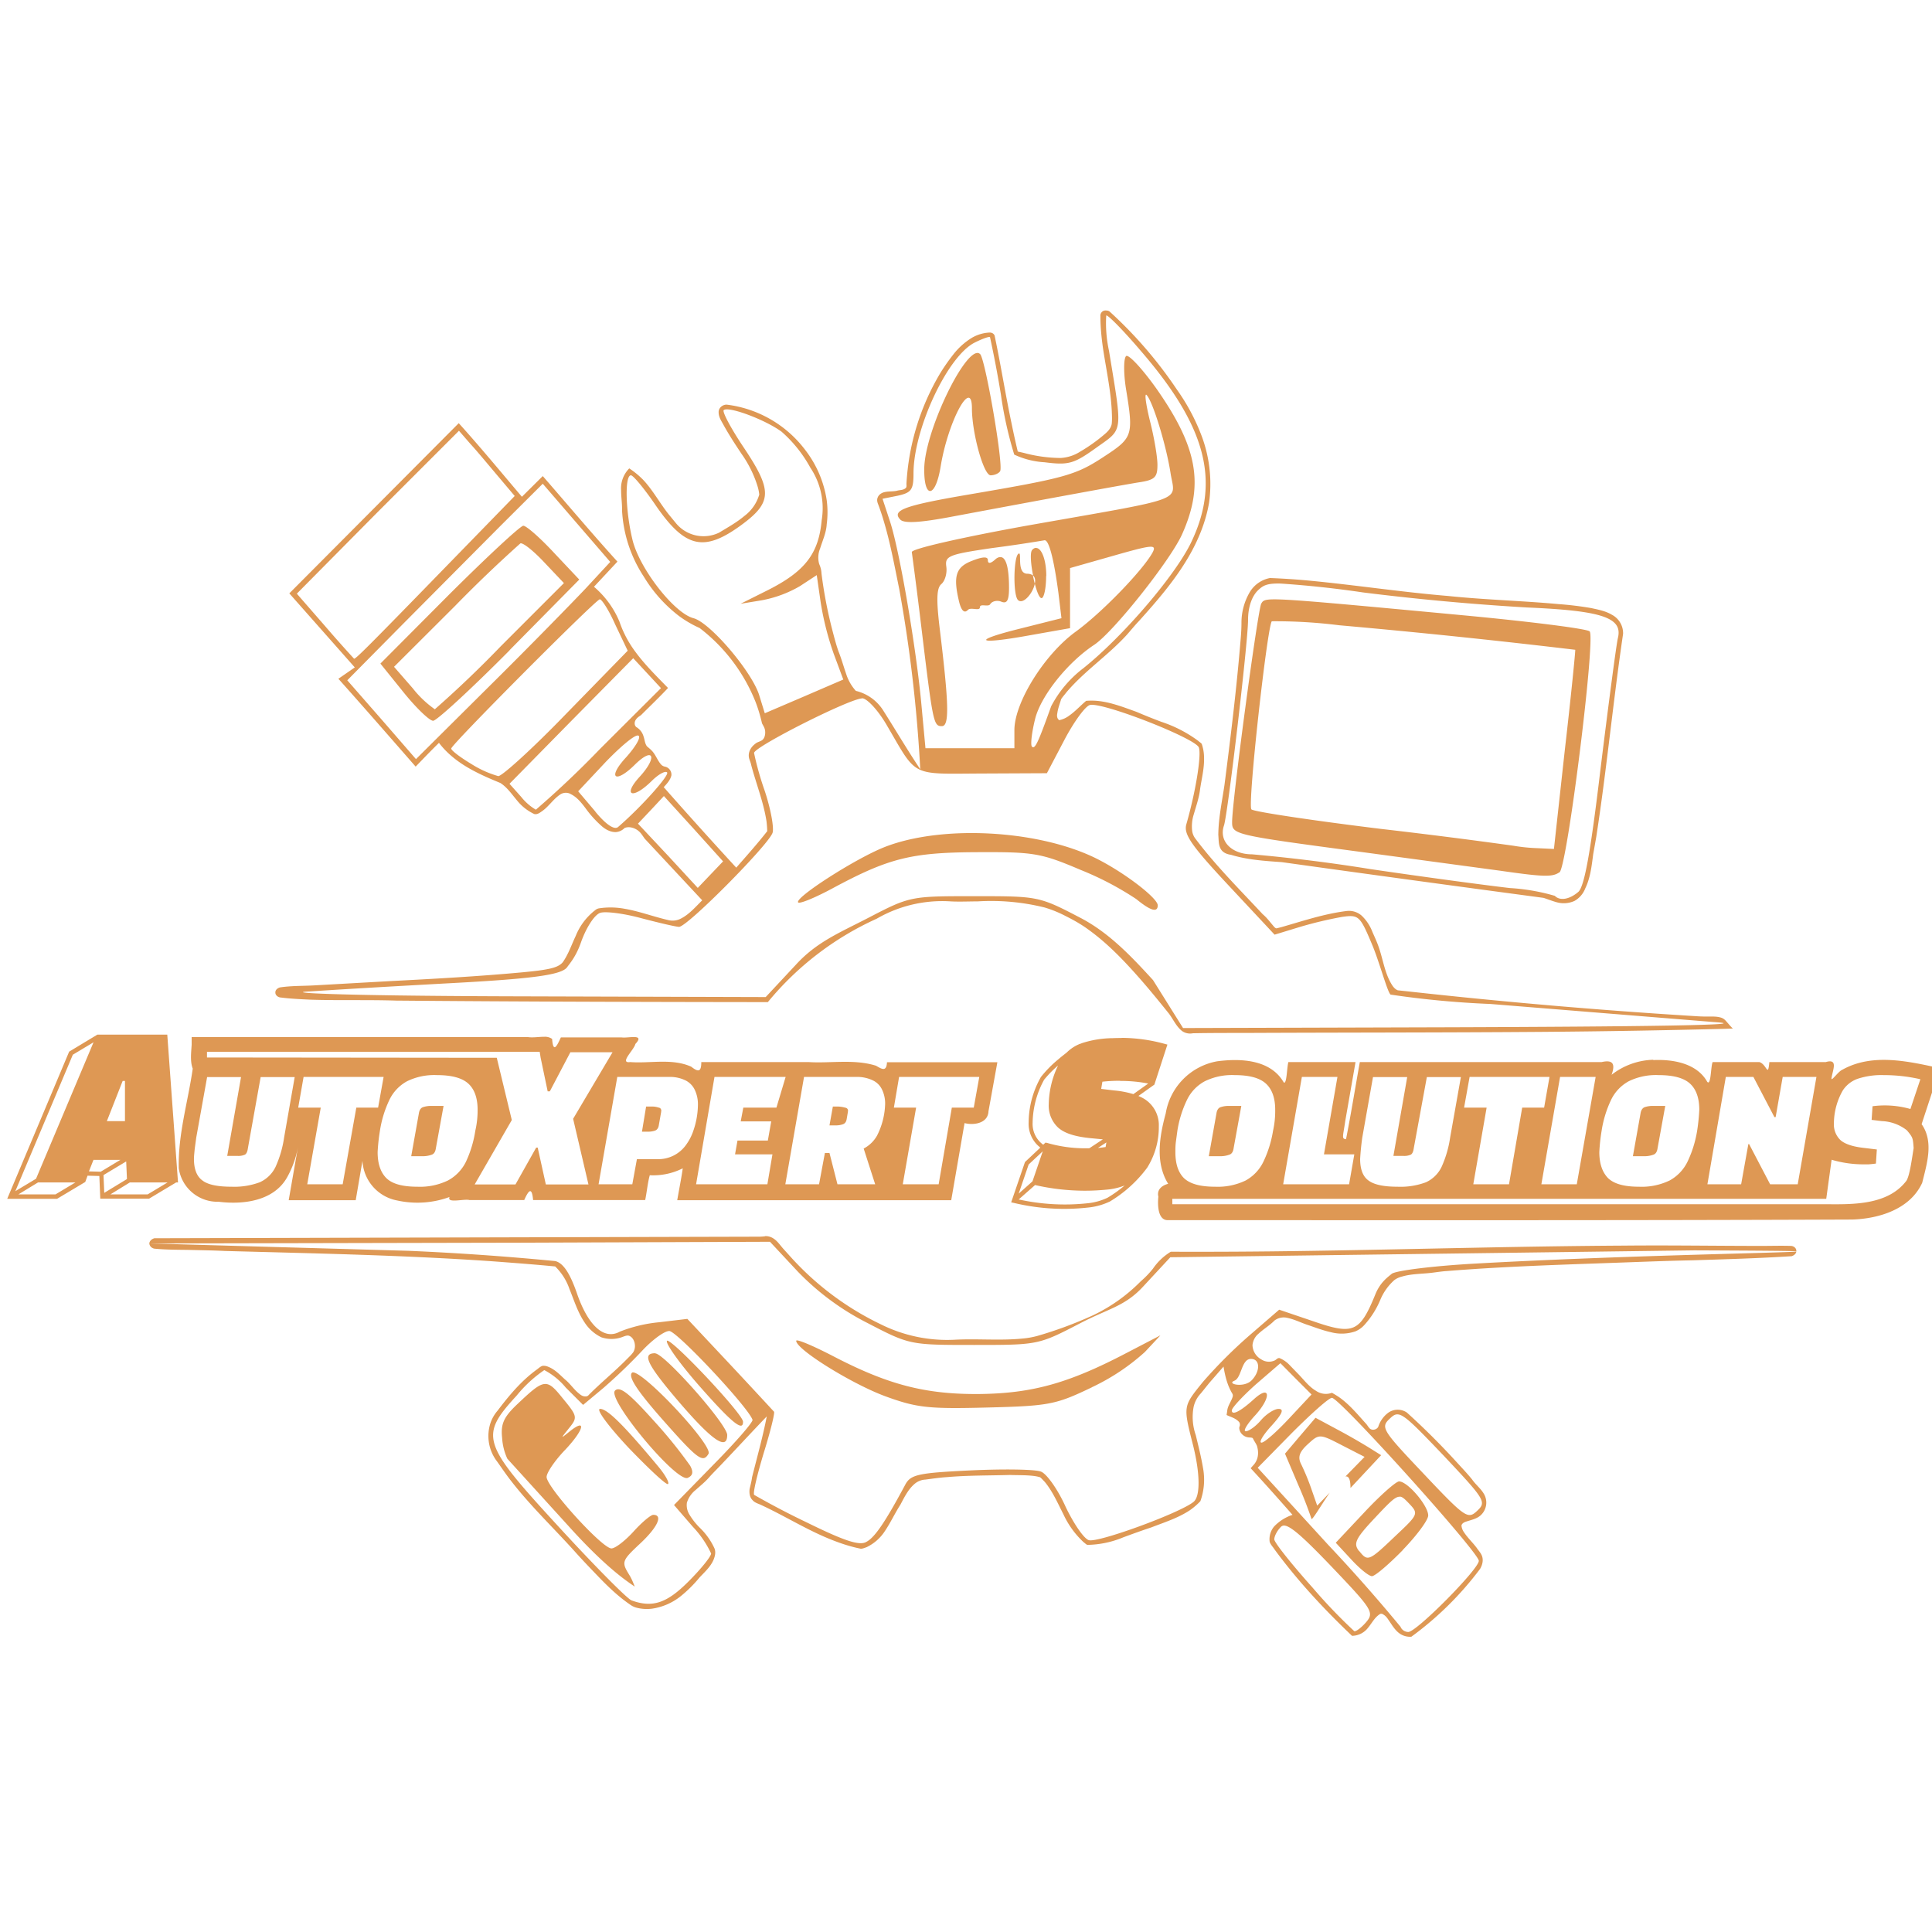 <?xml version="1.0" encoding="UTF-8" standalone="no"?>
<svg
   width="512"
   height="512"
   viewBox="0 0 12.7 12.7"
   version="1.1"
   id="svg8"
   sodipodi:docname="logo-unicolor.svg"
   inkscape:version="1.1.1 (3bf5ae0d25, 2021-09-20)"
   xmlns:inkscape="http://www.inkscape.org/namespaces/inkscape"
   xmlns:sodipodi="http://sodipodi.sourceforge.net/DTD/sodipodi-0.dtd"
   xmlns="http://www.w3.org/2000/svg"
   xmlns:svg="http://www.w3.org/2000/svg">
  <defs
     id="defs12" />
  <sodipodi:namedview
     id="namedview10"
     pagecolor="#ffffff"
     bordercolor="#999999"
     borderopacity="1"
     inkscape:pageshadow="0"
     inkscape:pageopacity="0"
     inkscape:pagecheckerboard="0"
     showgrid="false"
     inkscape:zoom="1.4042969"
     inkscape:cx="193.69124"
     inkscape:cy="263.8331"
     inkscape:window-width="1920"
     inkscape:window-height="1017"
     inkscape:window-x="1912"
     inkscape:window-y="-8"
     inkscape:window-maximized="1"
     inkscape:current-layer="svg8" />
  <path
     id="path2"
     d="M 290.631 81.639 C 289.825 81.639 289.259 82.403 289.34 83.129 C 289.34 85.951 289.622 88.774 290.025 91.596 C 290.832 96.998 292.042 102.44 292.324 107.963 C 292.365 109.092 292.445 110.262 292.324 111.391 C 292.163 112.6 291.236 113.527 290.309 114.293 A 43.5 43.5 0 0 1 284.059 118.729 A 10.683 10.683 0 0 1 278.898 120.42 A 37.654 37.654 0 0 1 269.223 119.09 A 142.836 142.836 0 0 0 267.611 118.729 A 229.352 229.352 0 0 1 265.957 111.229 C 264.344 103.569 263.136 95.87 261.523 88.25 C 261.322 87.686 260.717 87.403 260.152 87.443 A 10.159 10.159 0 0 0 255.557 88.814 A 18.263 18.263 0 0 0 250.598 93.289 A 52.208 52.208 0 0 0 247.373 97.885 A 63.577 63.577 0 0 0 238.342 127.193 C 238.342 127.597 238.464 128.16 238.061 128.402 C 237.416 128.926 236.569 128.807 235.803 129.049 C 234.674 129.291 233.504 129.129 232.375 129.451 C 231.69 129.653 231.006 130.138 230.764 130.863 C 230.522 131.428 230.681 132.071 230.883 132.555 C 231.447 134.046 231.973 135.62 232.416 137.152 C 234.15 142.958 235.238 148.964 236.447 154.891 A 377.953 377.953 0 0 1 241.971 202.26 C 238.665 197.341 235.641 192.181 232.416 187.102 A 11.772 11.772 0 0 0 225.039 181.66 A 12.094 12.094 0 0 1 222.498 177.225 C 221.813 175.249 221.248 173.194 220.482 171.299 C 219.837 169.485 219.353 167.589 218.869 165.734 A 116.752 116.752 0 0 1 216.008 150.818 A 6.692 6.692 0 0 0 215.402 148.318 A 6.249 6.249 0 0 1 215.645 144.207 C 216.29 142.111 217.258 140.053 217.379 137.836 A 24.189 24.189 0 0 0 217.379 131.547 A 28.624 28.624 0 0 0 211.613 118.164 A 30.518 30.518 0 0 0 191.053 106.391 C 190.005 106.391 188.917 107.237 188.957 108.406 C 188.957 109.616 189.602 110.584 190.166 111.592 C 191.617 114.253 193.311 116.833 195.004 119.373 A 30.115 30.115 0 0 1 199.236 128 A 11.248 11.248 0 0 1 199.641 130.057 A 10.925 10.925 0 0 1 195.689 135.699 C 193.674 137.392 191.336 138.684 189.078 140.055 A 9.393 9.393 0 0 1 177.789 137.635 L 175.773 135.176 C 173.516 132.313 171.741 129.048 169.322 126.387 A 21.569 21.569 0 0 0 165.453 123.162 A 7.418 7.418 0 0 0 163.316 128.928 C 163.316 130.702 163.599 132.434 163.559 134.168 A 35.034 35.034 0 0 0 169.283 151.625 A 37.412 37.412 0 0 0 178.555 161.986 A 29.43 29.43 0 0 0 183.957 165.131 A 45.798 45.798 0 0 1 198.631 184.48 C 199.357 186.335 199.922 188.27 200.365 190.205 C 200.688 190.81 201.091 191.416 201.172 192.102 C 201.293 193.029 201.091 194.117 200.365 194.641 C 199.761 195.044 199.035 195.124 198.551 195.607 C 197.503 196.373 196.737 197.664 196.898 198.994 C 196.979 199.72 197.383 200.366 197.504 201.092 C 198.794 206.01 200.729 210.767 201.535 215.887 A 27.293 27.293 0 0 1 201.736 218.547 C 199.156 221.853 196.333 224.998 193.592 228.143 A 1347.568 1347.568 0 0 1 174.523 206.977 C 175.33 206.09 176.257 205.123 176.539 203.873 A 2.137 2.137 0 0 0 174.807 201.574 A 1.814 1.814 0 0 1 173.717 200.889 C 172.83 199.84 172.387 198.43 171.42 197.422 C 171.017 196.978 170.531 196.616 170.088 196.213 C 169.523 195.407 169.524 194.479 169.201 193.592 A 4.193 4.193 0 0 0 167.307 191.174 C 166.742 190.69 166.782 189.803 167.186 189.238 C 167.508 188.714 168.033 188.392 168.557 188.029 C 170.895 185.691 173.354 183.352 175.652 180.893 C 172.266 177.425 168.799 174.039 166.098 170.008 A 28.825 28.825 0 0 1 162.873 163.438 A 24.31 24.31 0 0 0 156.18 154.285 L 162.348 147.674 C 155.655 140.296 149.246 132.676 142.715 125.178 L 137.232 130.621 C 131.75 124.171 126.348 117.599 120.623 111.27 L 76.074 156.02 L 93.289 175.49 L 88.975 178.475 C 95.828 186.134 102.52 193.834 109.293 201.574 C 111.309 199.478 113.325 197.382 115.422 195.326 C 117.962 198.672 121.468 201.132 125.137 202.986 C 127.233 204.075 129.451 205.002 131.588 205.889 C 133.442 207.098 134.653 208.952 136.023 210.564 A 12.78 12.78 0 0 0 140.457 214.031 C 141.183 214.233 141.828 213.79 142.393 213.387 C 144.328 212.097 145.537 209.959 147.553 208.75 C 148.359 208.347 149.367 208.348 150.133 208.832 C 151.745 209.638 152.874 211.088 153.922 212.459 A 28.22 28.22 0 0 0 158.035 217.057 C 159.083 218.024 160.454 218.829 161.945 218.789 A 3.588 3.588 0 0 0 164.242 217.701 C 165.492 217.217 166.945 217.702 167.912 218.508 C 168.597 219.072 169.04 219.878 169.523 220.523 L 184.643 236.729 C 182.909 238.422 181.296 240.358 179.119 241.486 A 4.677 4.677 0 0 1 175.572 241.891 C 171.742 241.004 168.033 239.592 164.203 238.947 A 20.238 20.238 0 0 0 157.592 238.826 A 2.096 2.096 0 0 0 156.463 239.35 A 16.126 16.126 0 0 0 151.383 246.082 C 150.294 248.38 149.447 250.921 147.996 252.977 C 147.19 253.984 145.859 254.388 144.689 254.67 C 142.351 255.194 139.973 255.395 137.635 255.637 C 125.943 256.725 114.253 257.37 102.521 257.975 L 82.484 259.104 C 79.541 259.265 76.558 259.185 73.615 259.629 C 73.011 259.79 72.366 260.274 72.406 261 C 72.406 261.726 73.132 262.249 73.857 262.289 C 76.438 262.612 79.098 262.733 81.678 262.854 C 89.136 263.095 96.594 262.854 104.133 263.096 C 136.707 263.378 169.282 263.458 201.896 263.498 A 79.3 79.3 0 0 1 230.521 241.566 A 34.389 34.389 0 0 1 249.992 237.012 C 252.33 237.133 254.67 237.012 257.049 237.012 A 58.457 58.457 0 0 1 274.707 238.625 A 31.688 31.688 0 0 1 280.229 240.883 C 282.244 241.891 284.26 243.019 286.074 244.35 C 291.033 247.897 295.267 252.29 299.299 256.846 C 302.081 259.99 304.741 263.256 307.361 266.521 C 308.49 268.013 309.255 269.869 310.787 271.078 C 311.593 271.683 312.684 271.883 313.691 271.682 C 318.207 271.601 322.72 271.602 327.195 271.602 C 353.319 271.481 379.404 271.522 405.488 271.32 C 421.574 271.199 437.66 270.917 453.705 270.514 L 455.641 270.434 C 454.955 269.829 454.43 269.103 453.785 268.418 A 2.741 2.741 0 0 0 452.375 267.529 C 451.327 267.247 450.279 267.289 449.23 267.289 A 38.299 38.299 0 0 1 446.166 267.207 A 1552.691 1552.691 0 0 1 370.213 260.676 L 367.551 260.395 C 366.664 260.072 366.1 259.185 365.656 258.379 C 364.084 255.557 363.64 252.331 362.592 249.227 C 362.108 247.775 361.464 246.406 360.859 245.035 A 11.49 11.49 0 0 0 358.037 240.762 A 5.039 5.039 0 0 0 354.006 239.551 C 348.16 240.276 342.556 242.173 336.912 243.785 L 335.621 244.107 C 335.218 244.027 334.895 243.543 334.613 243.221 C 333.807 242.253 333.001 241.205 332.033 240.398 C 326.026 233.948 319.738 227.7 314.416 220.645 A 4.435 4.435 0 0 1 313.488 218.629 A 10.401 10.401 0 0 1 313.932 213.992 C 314.536 211.855 315.303 209.718 315.545 207.541 C 315.948 204.759 316.674 202.058 316.594 199.236 A 11.449 11.449 0 0 0 315.988 195.607 C 315.746 195.285 315.343 195.085 315.061 194.803 A 34.389 34.389 0 0 0 305.387 189.803 A 147.432 147.432 0 0 1 298.855 187.182 C 295.469 185.972 292.042 184.602 288.414 184.279 A 17.376 17.376 0 0 0 285.592 184.279 C 284.14 185.489 282.769 187.022 281.156 188.15 A 6.45 6.45 0 0 1 278.697 189.318 C 278.536 189.399 278.376 189.319 278.295 189.158 C 277.892 188.755 277.891 188.069 278.012 187.545 C 278.173 186.255 278.657 185.086 279.02 183.836 C 279.423 183.191 279.906 182.708 280.35 182.104 C 285.066 176.5 291.235 172.428 296.193 167.025 C 297.282 165.816 298.291 164.525 299.42 163.355 C 304.217 158.034 308.933 152.592 312.521 146.424 C 315.102 141.989 317.077 137.151 317.924 132.111 A 36.001 36.001 0 0 0 315.707 113.971 A 53.498 53.498 0 0 0 309.457 102.439 A 111.914 111.914 0 0 0 291.719 81.879 C 291.356 81.637 290.913 81.639 290.631 81.639 z M 290.914 82.951 C 291.453 82.907 295.452 86.968 299.943 92.24 C 317.158 112.156 320.908 126.428 313.248 142.514 C 309.136 151.181 295.347 167.308 284.865 175.693 A 30.236 30.236 0 0 0 276.398 185.691 C 272.931 195.367 272.127 197.14 271.32 196.293 C 270.917 195.769 271.319 192.382 272.246 188.754 C 273.899 182.707 280.794 174.12 287.688 169.564 C 292.727 166.259 307.845 147.19 310.828 140.457 C 316.633 127.476 314.941 117.72 304.137 102.279 C 300.307 96.877 296.637 92.967 296.072 93.652 C 295.427 94.378 295.427 98.207 296.072 102.279 C 298.088 114.616 297.888 115.1 290.107 120.18 C 282.73 125.017 279.866 125.743 253.863 130.178 C 237.737 132.959 234.39 134.208 236.729 136.627 C 237.736 137.675 241.89 137.434 250.033 135.902 C 281.035 130.097 294.38 127.677 299.178 126.871 C 303.693 126.226 304.338 125.541 304.338 122.195 C 304.338 120.099 303.451 114.858 302.322 110.504 C 301.274 106.15 300.871 103.167 301.516 103.893 C 303.169 105.707 306.676 117.156 307.805 124.533 C 309.014 132.032 312.522 130.702 270.312 138.16 C 252.856 141.305 239.593 144.327 239.754 145.174 A 1369.096 1369.096 0 0 1 242.334 165.533 C 245.317 190.206 245.477 190.932 247.654 190.932 C 249.67 190.932 249.509 185.207 247.09 165.291 C 246.163 157.631 246.285 154.648 247.494 153.6 C 248.502 152.753 249.066 150.697 248.824 149.004 C 248.421 146.182 249.43 145.779 261 144.086 A 362.27 362.27 0 0 0 274.586 142.07 C 275.755 141.748 277.085 146.827 278.295 155.857 L 279.1 162.551 L 268.377 165.252 C 255.194 168.517 256.686 169.606 270.877 167.025 L 281.357 165.17 L 281.357 149.367 L 292.848 146.102 C 303.047 143.199 304.216 143.078 303.047 145.295 C 300.467 149.971 289.663 161.179 282.729 166.178 C 274.504 172.225 266.725 184.764 266.725 191.98 L 266.725 196.736 L 243.342 196.736 L 242.293 185.449 C 240.963 170.613 236.529 144.732 234.029 137.152 L 232.053 131.145 L 236.084 130.338 C 239.632 129.532 240.197 128.806 240.197 124.492 C 240.197 112.761 249.226 93.45 256.402 90.023 C 258.418 89.016 260.194 88.41 260.314 88.652 A 295.388 295.388 0 0 1 263.176 103.73 A 102.158 102.158 0 0 0 266.684 119.533 A 21.77 21.77 0 0 0 274.666 121.549 C 280.995 122.355 282.365 121.953 288.211 117.76 C 295.387 112.599 295.226 114.333 291.598 92.24 A 34.106 34.106 0 0 1 290.873 82.969 C 290.883 82.959 290.897 82.953 290.914 82.951 z M 257.029 92.807 C 253.065 92.794 243.1 113.824 243.02 123.283 C 242.939 131.346 246.002 130.942 247.332 122.678 C 249.267 110.785 255.557 99.095 255.557 107.359 C 255.557 113.81 258.62 124.977 260.475 124.977 C 261.482 124.977 262.612 124.493 262.975 123.889 C 263.902 122.357 259.105 94.578 257.734 93.127 C 257.538 92.931 257.302 92.813 257.029 92.807 z M 191.094 107.641 C 193.755 107.6 201.695 110.705 205.525 113.527 A 34.631 34.631 0 0 1 213.064 122.961 A 19.19 19.19 0 0 1 216.049 136.828 C 215.243 145.657 211.613 150.293 201.736 155.252 L 194.721 158.76 L 200.324 157.834 A 31.123 31.123 0 0 0 210.322 154.125 L 214.758 151.221 L 215.766 158.236 A 76.719 76.719 0 0 0 219.232 171.943 L 221.732 178.676 L 211.451 183.111 L 201.092 187.545 L 199.6 182.707 C 197.584 176.458 186.698 163.68 182.344 162.551 C 177.183 161.18 168.073 149.366 166.299 141.908 C 164.444 134.248 164.244 124.977 165.896 124.977 C 166.501 124.977 169.483 128.565 172.467 132.959 C 180.127 144.046 185.045 145.214 194.721 138.199 C 203.026 132.152 203.187 129.129 195.729 117.922 C 192.302 112.842 189.884 108.326 190.287 107.842 C 190.448 107.721 190.691 107.641 191.094 107.641 z M 120.662 113.244 L 123.605 116.631 C 125.258 118.405 128.523 122.355 130.982 125.258 L 135.338 130.418 L 117.68 148.561 C 96.313 170.532 93.451 173.355 93.088 173.193 A 348.563 348.563 0 0 1 85.428 164.566 L 78.049 156.1 L 99.295 134.652 L 120.662 113.285 L 120.662 113.244 z M 142.715 127.193 L 151.584 137.475 L 160.453 147.754 L 153.922 154.809 C 150.213 158.719 138.804 170.411 128.322 180.771 L 109.375 199.6 L 100.344 189.197 L 91.312 178.877 L 105.988 164.041 L 131.709 138.16 L 142.715 127.193 z M 137.596 138.24 C 136.789 138.281 128 146.465 118.082 156.342 L 100.021 174.482 L 106.068 181.982 C 109.374 186.095 112.923 189.521 113.891 189.521 C 114.818 189.521 123.889 181.176 134.008 170.977 L 134.008 170.936 L 152.311 152.391 L 145.658 145.336 C 142.03 141.425 138.402 138.24 137.596 138.24 z M 136.982 142.859 C 137.868 142.919 140.513 145.081 143.158 147.916 L 148.279 153.318 L 131.75 169.848 A 290.066 290.066 0 0 1 114.334 186.496 A 27.293 27.293 0 0 1 108.527 180.975 L 103.609 175.33 L 119.654 159.324 A 348.321 348.321 0 0 1 136.828 142.877 C 136.871 142.862 136.923 142.855 136.982 142.859 z M 272.408 144.045 A 1.451 1.451 0 0 0 271.4 144.609 C 270.796 145.214 271.038 148.318 271.643 151.342 C 272.167 151.785 272.288 152.592 272.086 153.479 C 272.65 155.615 273.295 157.27 273.859 157.27 C 274.504 157.27 275.068 154.648 275.068 151.463 L 275.109 151.463 C 275.109 147.149 273.86 144.046 272.408 144.086 L 272.408 144.045 z M 272.086 153.479 A 36.606 36.606 0 0 1 271.602 151.342 L 271.643 151.342 C 271.28 151.06 270.795 150.859 270.15 150.859 C 267.328 150.859 268.658 145.537 267.973 145.537 C 266.521 145.537 266.28 156.301 267.65 157.752 C 268.981 159.123 271.642 155.938 272.086 153.479 z M 262.895 146.465 A 2.419 2.419 0 0 0 261.684 147.109 C 260.434 148.238 259.75 148.279 259.75 147.271 C 259.75 146.304 258.379 146.344 255.557 147.473 C 251.243 149.126 250.557 151.585 252.25 158.479 C 252.855 160.696 253.621 161.3 254.508 160.373 C 255.233 159.567 257.652 160.776 257.652 159.688 C 257.652 158.599 259.87 159.687 260.354 158.881 C 260.837 158.075 262.167 157.752 263.256 158.195 C 264.788 158.84 265.312 157.874 265.312 154.568 C 265.312 149.086 264.467 146.262 262.895 146.504 L 262.895 146.465 z M 333.93 151.988 A 7.902 7.902 0 0 0 328.566 155.777 A 15.884 15.884 0 0 0 326.43 163.76 C 326.43 165.13 326.349 166.501 326.229 167.912 C 325.18 180.813 323.608 193.633 321.955 206.453 C 321.31 210.807 320.382 215.121 320.342 219.516 C 320.463 220.806 320.343 222.297 321.109 223.426 C 321.674 224.232 322.681 224.635 323.648 224.756 C 327.962 226.086 332.518 226.369 337.033 226.691 A 11779.226 11779.226 0 0 0 405.852 236.084 C 406.98 236.447 408.067 236.89 409.236 237.213 A 6.854 6.854 0 0 0 413.994 236.891 A 6.41 6.41 0 0 0 416.816 233.625 C 418.187 230.803 418.509 227.699 418.912 224.635 L 419.719 220.08 C 422.46 202.341 424.153 184.441 426.773 166.662 A 5.483 5.483 0 0 0 423.791 161.623 C 422.178 160.655 420.243 160.292 418.389 159.889 A 87.564 87.564 0 0 0 409.801 158.842 C 400.125 157.955 390.451 157.713 380.775 156.705 C 368.6 155.697 356.505 153.841 344.289 152.672 A 188.069 188.069 0 0 0 333.93 151.988 z M 336.027 153.432 C 336.232 153.431 336.446 153.434 336.67 153.439 L 336.711 153.439 A 272.529 272.529 0 0 1 358.4 155.777 A 656.811 656.811 0 0 0 401.457 159.729 C 421.373 160.575 426.735 162.429 425.404 167.791 C 425.001 169.444 422.985 184.764 420.889 201.777 C 418.188 224.475 416.574 233.222 414.961 234.553 C 412.623 236.528 410.123 236.931 408.793 235.52 L 408.713 235.52 A 53.216 53.216 0 0 0 397.021 233.504 C 391.015 232.819 374.445 230.602 360.254 228.506 A 435.926 435.926 0 0 0 329.213 224.635 C 323.851 224.635 320.423 221.169 321.834 217.057 C 322.842 214.033 328.164 168.84 328.164 162.994 C 328.164 159.688 329.131 156.784 330.824 155.172 C 332.034 154.038 332.96 153.436 336.027 153.432 z M 157.717 157.582 C 158.235 157.575 160.104 160.452 161.744 164.162 L 165.049 171.098 L 148.924 187.625 C 140.135 196.736 132.031 204.074 131.023 204.074 A 27.051 27.051 0 0 1 123.889 200.85 C 121.067 199.156 118.646 197.342 118.646 196.818 C 118.646 195.81 156.019 158.277 157.672 157.592 C 157.686 157.585 157.7 157.582 157.717 157.582 z M 335.098 157.592 C 332.235 157.592 332.034 158.035 331.631 158.721 C 330.744 160.253 323.971 210.524 323.971 216.168 C 323.971 219.433 324.454 219.555 357.432 223.949 L 394.482 228.949 C 405.972 230.602 408.188 230.642 410.043 229.352 L 410.043 229.393 C 412.059 228.102 419.599 167.711 417.986 166.018 C 417.341 165.332 402.385 163.436 384.727 161.783 C 352.031 158.719 339.855 157.592 335.098 157.592 z M 334.412 163.355 A 134.652 134.652 0 0 1 352.111 164.404 A 2058.643 2058.643 0 0 1 414.195 170.855 C 414.276 171.017 413.108 182.908 411.455 197.18 L 408.592 223.225 L 404.318 223.021 A 46.564 46.564 0 0 1 397.949 222.377 A 1508.667 1508.667 0 0 0 363.037 217.943 C 344.976 215.726 329.696 213.427 329.051 212.822 C 327.962 211.895 333.203 164.726 334.412 163.355 z M 166.5 173.072 L 170.17 177.023 L 173.797 180.934 L 157.793 196.898 A 251.444 251.444 0 0 1 140.9 212.902 A 13.949 13.949 0 0 1 137.031 209.518 L 133.967 206.09 L 150.213 189.561 L 166.5 173.072 z M 226.65 183.594 C 227.94 183.594 230.844 186.698 233.102 190.568 C 241.286 204.517 239.148 203.469 258.217 203.389 L 275.271 203.309 L 279.867 194.561 C 282.407 189.723 285.43 185.611 286.6 185.369 C 290.026 184.603 314.295 194.116 315.223 196.535 C 315.948 198.511 314.416 208.106 311.916 216.814 C 311.231 219.395 313.287 222.377 323.084 232.859 L 335.139 245.76 L 341.75 243.744 A 105.625 105.625 0 0 1 352.918 241.084 C 357.272 240.479 357.593 240.761 360.818 248.461 C 362.713 252.976 364.85 261.04 365.656 261.523 A 245.921 245.921 0 0 0 391.861 263.982 L 450.682 268.74 C 462.776 269.547 429.959 269.948 381.42 270.109 L 311.07 270.312 L 303.168 257.693 C 297.766 251.807 291.881 245.438 284.221 241.406 C 273.174 235.641 273.053 235.641 256.201 235.641 C 239.39 235.641 239.27 235.641 228.184 241.406 C 220.524 245.357 214.677 247.735 209.234 253.701 L 201.332 262.168 L 133.16 261.967 C 87.403 261.806 74.1 260.998 81.639 260.676 C 93.33 259.91 104.94 259.266 116.551 258.621 C 139.692 257.412 147.633 256.403 149.125 254.307 C 149.77 253.379 151.424 251.606 152.754 247.816 C 154.125 243.906 156.301 240.559 157.793 240.035 C 159.164 239.551 164.122 240.197 168.678 241.447 C 173.314 242.657 177.748 243.703 178.555 243.703 C 180.732 243.703 202.179 222.055 203.146 218.951 C 203.55 217.54 202.623 212.58 201.051 207.863 A 79.259 79.259 0 0 1 198.27 197.986 C 198.27 196.374 223.505 183.635 226.73 183.635 L 226.65 183.594 z M 167.711 193.391 A 0.323 0.323 0 0 1 167.871 193.432 C 168.637 193.835 167.024 196.455 164.605 199.156 C 159.566 204.599 161.784 206.212 167.025 200.971 C 171.863 196.254 172.911 199.075 168.234 204.195 C 163.598 209.235 166.3 210.323 171.299 205.404 C 173.073 203.63 174.926 202.583 175.41 203.107 C 176.055 203.833 168.718 212.097 162.51 217.459 C 161.542 218.265 159.365 216.855 156.543 213.428 L 156.543 213.387 L 152.027 208.066 L 159.324 200.285 C 163.114 196.375 166.703 193.31 167.711 193.391 z M 174.564 209.314 L 182.344 217.861 L 190.125 226.49 L 186.779 229.996 L 183.473 233.465 L 175.693 225.039 L 167.75 216.572 L 171.178 212.943 L 174.564 209.314 z M 255.688 219.045 C 254.875 219.043 254.064 219.052 253.258 219.072 C 245.558 219.274 238.222 220.483 232.457 222.781 C 224.676 225.886 208.75 236.164 209.879 237.293 C 210.282 237.696 214.233 236.085 218.748 233.666 C 233.705 225.603 239.592 224.151 256.887 224.07 C 271.884 223.99 273.738 224.313 284.18 228.748 A 80.912 80.912 0 0 1 298.773 236.406 C 302.563 239.511 304.418 240.035 304.418 238.02 C 304.337 236.205 296.558 230.118 289.422 226.328 C 280.616 221.604 267.875 219.077 255.688 219.045 z M 25.6 272.045 L 18.182 276.52 L 1.895 315.223 L 14.998 315.223 L 22.416 310.787 L 23.02 309.135 L 26.125 309.215 L 26.365 315.182 L 39.186 315.182 L 46.322 310.908 L 46.807 310.908 L 43.984 272.045 L 25.641 272.045 L 25.6 272.045 z M 143.117 272.609 C 141.706 272.609 140.054 272.891 138.805 272.689 L 50.395 272.689 L 50.395 274.666 C 50.274 276.803 49.95 279.021 50.676 280.996 C 49.466 289.543 46.766 298.33 47.008 307.199 A 10.28 10.28 0 0 0 57.488 315.988 C 63.939 316.795 72.002 315.828 75.51 309.539 A 25.398 25.398 0 0 0 78.332 301.678 L 75.912 315.586 L 93.531 315.586 L 95.305 305.225 A 11.208 11.208 0 0 0 104.496 315.666 A 24.632 24.632 0 0 0 118.203 314.738 C 117.397 316.512 122.075 315.142 123.445 315.545 L 137.836 315.545 C 139.045 312.844 139.853 312.038 140.176 315.545 L 169.645 315.545 C 170.088 313.449 170.291 310.989 170.855 309.014 A 17.214 17.214 0 0 0 179.523 307.199 C 179.12 310.021 178.554 312.764 178.07 315.586 L 250.113 315.586 L 253.621 295.307 C 256.08 295.952 259.789 295.348 259.91 292.203 L 262.248 279.303 L 233.223 279.303 C 233.102 281.802 231.972 281.196 230.359 280.229 C 224.635 278.414 218.467 279.625 212.621 279.262 L 184.4 279.262 C 184.4 281.923 183.595 281.922 181.74 280.471 C 176.661 278.213 171.017 279.665 165.695 279.262 C 162.712 279.665 166.742 276.036 167.064 274.504 C 169.725 271.682 165.131 273.054 163.438 272.771 L 147.473 272.771 C 146.384 275.19 145.456 276.923 145.174 273.174 A 3.266 3.266 0 0 0 143.117 272.609 z M 294.904 272.893 L 294.904 272.932 A 43.5 43.5 0 0 0 292.605 272.973 A 27.132 27.132 0 0 0 284.543 274.262 L 283.938 274.504 L 283.938 274.465 L 283.414 274.707 A 10.361 10.361 0 0 0 280.512 276.723 C 279.826 277.287 279.101 277.81 278.375 278.455 A 30.478 30.478 0 0 0 273.617 283.293 L 273.617 283.334 A 24.471 24.471 0 0 0 270.473 295.146 A 7.861 7.861 0 0 0 272.893 301.193 L 273.537 301.758 L 269.506 305.547 L 265.877 316.15 L 266.482 316.271 C 272.852 317.803 279.463 318.247 285.994 317.521 A 16.973 16.973 0 0 0 291.68 315.988 L 291.719 315.988 A 33.865 33.865 0 0 0 301.637 307.039 A 20.077 20.077 0 0 0 304.701 296.154 A 8.103 8.103 0 0 0 299.863 288.414 L 299.338 288.172 L 303.531 285.188 L 306.959 274.666 L 306.354 274.504 A 43.5 43.5 0 0 0 294.904 272.893 z M 24.592 274.061 L 9.475 309.941 L 4.031 313.207 L 19.15 277.326 L 24.592 274.061 z M 54.426 276.561 L 141.908 276.561 L 142.15 278.092 L 144.006 286.961 L 144.57 286.961 L 149.971 276.682 L 161.059 276.682 L 150.697 294.178 L 154.729 311.434 L 143.521 311.434 L 141.385 301.758 L 140.98 301.758 L 135.539 311.434 L 124.814 311.434 L 134.572 294.5 L 130.621 278.133 L 54.426 278.053 L 54.426 276.561 z M 434.717 278.656 A 18.585 18.585 0 0 0 423.75 282.607 C 424.758 279.785 424.154 278.576 421.131 279.262 L 357.553 279.262 C 356.343 285.994 355.216 293.01 353.926 299.541 C 352.716 299.42 353.118 298.935 353.723 294.742 L 356.424 279.262 L 338.768 279.262 C 338.364 280.632 338.363 285.187 337.557 284.623 C 334.049 278.535 326.147 278.254 320.02 279.061 A 16.69 16.69 0 0 0 306.514 292.768 C 304.901 298.694 303.693 305.708 307.16 311.271 C 307.16 311.271 303.935 311.957 304.58 314.658 C 304.58 314.658 303.772 321.028 307.199 320.826 C 367.148 320.826 427.138 320.908 487.086 320.666 C 494.141 320.424 502.283 317.924 505.428 310.99 C 506.637 306.072 508.533 300.186 505.268 295.59 L 510.105 280.875 C 501.801 279.061 492.326 276.843 484.424 281.277 C 483.416 281.68 481.764 284.1 481.562 283.697 C 481.724 281.682 483.578 278.214 480.07 279.262 L 465.234 279.262 C 464.831 283.495 464.589 279.866 462.613 279.262 L 450.318 279.262 C 449.794 280.552 449.914 285.551 448.906 284.463 C 446.165 279.544 439.837 278.496 434.717 278.738 L 434.717 278.697 L 434.717 278.656 z M 278.174 280.189 L 278.174 280.229 A 24.431 24.431 0 0 0 275.754 290.43 A 7.861 7.861 0 0 0 278.254 296.516 C 279.947 298.007 282.688 298.855 286.639 299.258 L 289.986 299.58 L 286.438 301.918 A 36.001 36.001 0 0 1 275.432 300.549 L 274.908 300.428 L 274.303 300.992 A 6.733 6.733 0 0 1 271.521 295.186 A 24.108 24.108 0 0 1 274.545 283.898 A 29.349 29.349 0 0 1 278.174 280.189 z M 113.547 282.682 A 16.247 16.247 0 0 1 114.898 282.689 C 118.809 282.689 121.55 283.454 123.162 284.945 C 124.775 286.437 125.582 288.735 125.582 291.799 A 23.786 23.786 0 0 1 124.977 297.322 A 29.833 29.833 0 0 1 122.518 305.467 A 11.167 11.167 0 0 1 117.801 310.385 A 16.852 16.852 0 0 1 109.738 312.037 C 105.868 312.037 103.166 311.311 101.594 309.779 C 100.062 308.247 99.295 305.99 99.295 302.926 A 50.313 50.313 0 0 1 99.9 297.322 A 29.067 29.067 0 0 1 102.4 289.18 A 10.966 10.966 0 0 1 107.037 284.301 A 16.247 16.247 0 0 1 113.547 282.682 z M 323.305 282.682 A 16.247 16.247 0 0 1 324.656 282.689 C 328.567 282.689 331.268 283.454 332.881 284.945 C 334.493 286.437 335.299 288.735 335.299 291.799 A 23.786 23.786 0 0 1 334.734 297.322 A 29.833 29.833 0 0 1 332.195 305.467 A 11.167 11.167 0 0 1 327.559 310.385 A 16.852 16.852 0 0 1 319.496 312.037 C 315.626 312.037 312.925 311.311 311.312 309.779 C 309.781 308.247 309.055 305.99 309.055 302.926 C 309.055 302.119 309.055 301.315 309.176 300.307 L 309.578 297.322 A 29.067 29.067 0 0 1 312.119 289.18 A 10.966 10.966 0 0 1 316.795 284.301 A 16.247 16.247 0 0 1 323.305 282.682 z M 434.775 282.682 A 16.247 16.247 0 0 1 436.127 282.689 C 440.038 282.689 442.78 283.454 444.393 284.945 C 446.005 286.437 446.811 288.735 446.811 291.799 A 51.523 51.523 0 0 1 446.246 297.322 A 29.833 29.833 0 0 1 443.707 305.467 A 11.167 11.167 0 0 1 439.029 310.385 A 16.852 16.852 0 0 1 430.967 312.037 C 427.097 312.037 424.437 311.311 422.824 309.779 C 421.333 308.247 420.525 305.99 420.525 302.926 A 48.862 48.862 0 0 1 421.131 297.322 A 29.067 29.067 0 0 1 423.629 289.18 A 10.966 10.966 0 0 1 428.266 284.301 A 16.247 16.247 0 0 1 434.775 282.682 z M 494.008 282.686 A 20.157 20.157 0 0 1 495.35 282.689 L 495.391 282.689 A 42.814 42.814 0 0 1 504.945 283.777 L 502.324 291.598 A 24.632 24.632 0 0 0 492.367 290.873 L 492.125 294.461 L 494.785 294.783 A 11.369 11.369 0 0 1 501.396 297.201 C 503.009 299.136 502.97 299.218 503.172 301.879 C 502.769 304.338 502.162 309.094 501.275 310.465 C 496.438 316.835 487.408 316.713 479.99 316.633 L 308.248 316.633 L 308.248 315.223 L 480.191 315.223 L 481.602 304.941 A 29.43 29.43 0 0 0 489.584 306.152 L 491.359 306.152 A 35.316 35.316 0 0 0 493.254 305.951 L 493.496 302.242 L 490.148 301.838 C 487.205 301.515 485.15 300.83 483.98 299.822 A 5.644 5.644 0 0 1 482.207 295.389 A 17.658 17.658 0 0 1 484.545 286.721 A 7.7 7.7 0 0 1 488.576 283.615 A 20.157 20.157 0 0 1 494.008 282.686 z M 54.465 283.172 L 54.465 283.213 L 63.375 283.213 L 59.746 303.934 L 62.447 303.934 A 4.233 4.233 0 0 0 64.383 303.611 C 64.786 303.41 65.069 302.806 65.189 301.879 L 68.535 283.213 L 77.486 283.213 L 74.703 299.098 A 28.745 28.745 0 0 1 72.445 306.838 A 8.466 8.466 0 0 1 68.293 310.869 A 19.109 19.109 0 0 1 60.916 312.037 L 60.875 312.037 C 57.247 312.037 54.666 311.514 53.215 310.385 C 51.764 309.337 50.998 307.441 50.998 304.74 C 50.998 303.934 51.119 303.048 51.199 302.08 L 51.604 299.098 L 54.465 283.172 z M 79.824 283.172 L 100.867 283.172 L 99.416 291.234 L 93.691 291.234 L 90.104 311.393 L 80.791 311.393 L 84.34 291.234 L 78.412 291.234 L 79.824 283.172 z M 162.309 283.172 L 175.814 283.172 A 9.272 9.272 0 0 1 180.369 284.141 A 5.322 5.322 0 0 1 182.787 286.801 A 8.748 8.748 0 0 1 183.514 290.469 A 21.528 21.528 0 0 1 182.305 297.322 A 13.506 13.506 0 0 1 180.449 300.951 A 8.95 8.95 0 0 1 172.629 304.781 L 167.469 304.781 L 166.26 311.393 L 157.389 311.393 L 162.309 283.172 z M 187.867 283.172 L 206.574 283.172 L 204.154 291.234 L 195.447 291.234 L 194.762 294.863 L 202.785 294.863 L 201.896 299.902 L 193.914 299.902 L 193.27 303.531 L 203.107 303.531 L 201.777 311.393 L 183.029 311.393 L 187.867 283.172 z M 211.412 283.172 L 224.957 283.172 A 9.595 9.595 0 0 1 229.553 284.1 A 5.08 5.08 0 0 1 231.973 286.6 A 8.466 8.466 0 0 1 232.738 290.227 A 19.512 19.512 0 0 1 230.602 298.613 A 8.627 8.627 0 0 1 227.094 302 L 230.117 311.393 L 220.201 311.393 L 218.104 303.168 L 216.895 303.168 L 215.363 311.393 L 206.494 311.393 L 211.412 283.172 z M 236.406 283.172 L 236.447 283.172 L 257.492 283.172 L 256.041 291.234 L 250.275 291.234 L 246.809 311.393 L 237.375 311.393 L 240.883 291.234 L 235.037 291.234 L 236.406 283.172 z M 342.314 283.172 L 351.668 283.172 L 348.119 303.531 L 356.102 303.531 L 354.73 311.393 L 337.396 311.393 L 342.314 283.172 z M 361.02 283.172 L 361.02 283.213 L 370.01 283.213 L 366.383 303.934 L 369.002 303.934 A 4.233 4.233 0 0 0 370.938 303.611 C 371.341 303.41 371.623 302.806 371.744 301.879 L 375.172 283.213 L 384.121 283.213 L 381.299 299.098 A 28.745 28.745 0 0 1 379.041 306.838 A 8.466 8.466 0 0 1 374.93 310.869 A 19.109 19.109 0 0 1 367.471 312.037 C 363.842 312.037 361.302 311.514 359.811 310.385 C 358.359 309.337 357.635 307.441 357.635 304.74 A 68.132 68.132 0 0 1 358.199 299.098 L 361.02 283.172 z M 386.418 283.172 L 407.424 283.172 L 406.012 291.234 L 400.246 291.234 L 396.779 311.393 L 387.387 311.393 L 390.895 291.234 L 384.967 291.234 L 386.418 283.172 z M 410.205 283.172 L 419.559 283.172 L 414.6 311.393 L 405.287 311.393 L 410.205 283.172 z M 453.785 283.172 L 461.041 283.172 L 466.564 293.734 L 466.887 293.734 L 468.742 283.172 L 477.611 283.172 L 472.693 311.393 L 465.436 311.393 L 459.912 300.83 L 459.711 300.83 L 457.816 311.393 L 448.947 311.393 L 453.785 283.172 z M 294.541 284.18 L 294.541 284.221 A 37.493 37.493 0 0 1 301.918 284.906 L 298.008 287.688 A 24.915 24.915 0 0 0 292.928 286.721 L 289.543 286.316 L 289.865 284.422 A 40.637 40.637 0 0 1 294.541 284.18 z M 32.252 284.221 L 32.857 284.221 L 32.857 294.783 L 28.1 294.783 L 32.252 284.221 z M 113.406 290.791 A 6.571 6.571 0 0 0 111.229 291.115 C 110.624 291.317 110.262 291.92 110.141 292.727 L 108.125 304.016 L 111.311 304.016 A 6.854 6.854 0 0 0 113.527 303.611 C 114.132 303.41 114.494 302.806 114.615 301.879 L 116.631 290.791 L 113.406 290.791 z M 323.164 290.791 A 6.571 6.571 0 0 0 320.947 291.115 C 320.343 291.317 319.98 291.92 319.859 292.727 L 317.844 304.016 L 320.988 304.016 A 6.733 6.733 0 0 0 323.246 303.611 C 323.891 303.41 324.254 302.806 324.375 301.879 L 326.391 290.791 L 323.164 290.791 z M 434.635 290.791 A 6.571 6.571 0 0 0 432.459 291.115 C 431.895 291.317 431.49 291.92 431.369 292.727 L 429.354 304.016 L 432.539 304.016 A 6.854 6.854 0 0 0 434.756 303.611 C 435.361 303.41 435.725 302.806 435.846 301.879 L 437.861 290.791 L 434.635 290.791 z M 169.887 290.953 L 168.799 297.564 L 170.412 297.564 A 5.402 5.402 0 0 0 172.225 297.283 C 172.708 297.122 173.032 296.717 173.193 296.072 L 173.838 292.404 L 173.838 292.283 A 0.403 0.403 0 0 0 173.879 292.123 C 173.879 291.639 173.677 291.315 173.193 291.234 A 5.402 5.402 0 0 0 171.58 290.953 L 169.887 290.953 z M 218.99 290.953 L 218.104 295.912 L 219.877 295.912 A 5.402 5.402 0 0 0 221.691 295.59 C 222.215 295.388 222.498 294.944 222.619 294.299 L 222.941 292.404 L 222.941 292.283 A 0.403 0.403 0 0 0 222.982 292.123 C 222.982 291.639 222.74 291.315 222.176 291.234 A 7.66 7.66 0 0 0 220.16 290.953 L 219.031 290.953 L 218.99 290.953 z M 290.912 300.387 L 290.711 301.596 A 26.447 26.447 0 0 1 288.695 301.838 L 290.912 300.387 z M 274.182 302.725 L 271.48 310.627 L 267.854 313.852 L 270.473 306.191 L 274.182 302.725 z M 24.592 304.941 L 24.633 304.982 L 31.646 304.982 L 26.486 308.088 L 23.383 308.006 L 24.592 304.941 z M 33.18 305.387 L 33.381 310.021 L 27.414 313.65 L 27.213 308.975 L 33.18 305.387 z M 9.998 310.908 L 19.834 310.908 L 14.594 314.053 L 4.838 314.053 L 9.998 310.908 z M 34.146 310.908 L 44.064 310.908 L 38.824 314.053 L 29.027 314.053 L 34.146 310.908 z M 272.166 311.594 C 276.318 312.561 280.633 313.046 284.906 313.086 L 285.35 313.086 C 287.365 313.086 289.381 312.965 291.396 312.764 A 16.932 16.932 0 0 0 295.711 311.715 A 32.776 32.776 0 0 1 291.195 314.941 A 15.844 15.844 0 0 1 285.873 316.393 C 279.826 317.038 273.78 316.675 267.854 315.385 L 272.166 311.594 z M 201.172 325.02 L 201.172 325.059 C 199.841 325.26 198.51 325.139 197.18 325.18 L 40.598 325.584 C 39.993 325.745 39.389 326.188 39.268 326.873 C 39.268 327.639 39.912 328.203 40.598 328.324 C 43.541 328.606 46.483 328.608 49.467 328.648 C 52.692 328.729 55.917 328.768 59.143 328.93 C 82.687 329.575 106.269 330.019 129.854 331.672 C 135.215 332.075 140.619 332.478 145.98 333.002 A 15.078 15.078 0 0 1 149.73 338.928 C 150.94 341.871 151.866 344.975 153.68 347.676 A 10.885 10.885 0 0 0 158.115 351.627 A 8.265 8.265 0 0 0 163.76 351.506 C 164.324 351.304 164.968 351.022 165.492 351.264 C 166.419 351.667 166.903 352.755 166.943 353.723 A 3.104 3.104 0 0 1 166.541 355.498 C 166.098 356.143 165.492 356.707 164.928 357.271 C 161.703 360.577 158.035 363.52 154.77 366.826 C 154.447 367.229 153.882 367.228 153.398 367.107 C 152.794 366.946 152.351 366.503 151.867 366.1 C 150.698 365.051 149.77 363.68 148.561 362.713 C 147.23 361.503 145.941 360.094 144.207 359.408 A 3.064 3.064 0 0 0 142.674 359.125 C 142.029 359.327 141.587 359.811 141.062 360.174 C 137.031 363.117 133.806 366.987 130.822 370.938 A 9.676 9.676 0 0 0 128.928 374.283 A 10.966 10.966 0 0 0 130.701 384.281 C 131.991 386.095 133.2 387.91 134.611 389.684 C 139.651 396.134 145.578 401.78 151.061 407.867 C 152.996 410.044 155.012 412.14 157.027 414.236 C 159.688 417.018 162.469 419.719 165.654 421.896 A 5.039 5.039 0 0 0 167.268 422.703 A 10.885 10.885 0 0 0 171.459 422.984 A 15.683 15.683 0 0 0 179.119 419.598 A 34.389 34.389 0 0 0 183.957 414.76 C 185.287 413.349 186.78 412.019 187.586 410.205 C 187.989 409.238 188.27 408.189 187.867 407.141 A 17.94 17.94 0 0 0 183.998 401.699 A 17.739 17.739 0 0 1 181.176 398.07 A 4.677 4.677 0 0 1 180.611 395.127 A 6.854 6.854 0 0 1 182.908 391.781 C 184.158 390.652 185.49 389.605 186.578 388.314 C 187.667 387.105 188.835 385.976 189.924 384.807 C 193.834 380.695 197.705 376.502 201.615 372.43 C 200.567 377.832 199.075 383.114 197.744 388.436 C 197.623 389.484 197.341 390.451 197.1 391.539 C 196.979 392.547 197.1 393.716 197.906 394.482 C 198.39 395.047 199.115 395.288 199.801 395.57 C 206.412 398.594 212.54 402.545 219.312 405.125 C 221.61 406.012 223.909 406.737 226.328 407.221 C 226.852 407.221 227.376 406.98 227.859 406.818 A 11.812 11.812 0 0 0 232.697 402.545 C 234.189 400.328 235.318 397.869 236.77 395.611 C 237.777 393.717 238.746 391.699 240.398 390.248 A 4.757 4.757 0 0 1 243.342 389.039 C 245.237 388.797 247.09 388.515 248.984 388.395 C 254.508 387.911 260.032 387.991 265.555 387.83 C 267.691 387.911 269.869 387.829 272.006 388.111 A 9.998 9.998 0 0 1 273.496 388.436 C 273.94 388.798 274.304 389.241 274.707 389.645 C 276.803 392.184 278.092 395.207 279.584 398.109 A 23.383 23.383 0 0 0 284.906 405.488 C 285.229 405.73 285.51 406.011 285.873 406.213 A 25.6 25.6 0 0 0 295.428 404.197 C 297.847 403.31 300.265 402.423 302.725 401.617 C 306.151 400.287 309.66 399.199 312.805 397.143 A 17.9 17.9 0 0 0 315.625 394.725 A 16.731 16.731 0 0 0 316.311 385.936 C 315.827 383.033 315.101 380.21 314.416 377.348 A 14.392 14.392 0 0 1 313.852 369.93 A 7.539 7.539 0 0 1 315.746 366.383 C 316.754 365.173 317.682 363.923 318.73 362.754 L 321.713 359.328 C 322.116 361.747 322.681 364.165 323.971 366.342 A 1.089 1.089 0 0 1 324.092 367.35 C 323.689 368.599 322.803 369.648 322.682 370.979 L 322.52 372.066 C 323.608 372.591 324.857 372.872 325.744 373.84 C 326.026 374.122 326.109 374.648 325.947 375.051 C 325.746 375.454 325.906 376.017 326.107 376.461 A 2.822 2.822 0 0 0 328.285 377.953 C 328.688 377.993 329.092 377.953 329.414 378.154 C 329.737 378.88 330.22 379.485 330.502 380.17 C 330.824 381.218 330.905 382.307 330.623 383.355 A 4.636 4.636 0 0 1 329.414 385.41 L 328.85 386.057 C 332.599 390.088 336.227 394.2 339.855 398.312 A 11.772 11.772 0 0 0 335.018 401.375 A 5.201 5.201 0 0 0 333.848 405.408 C 334.13 406.214 334.736 406.779 335.139 407.424 C 341.186 415.648 348.161 423.147 355.498 430.121 A 5.362 5.362 0 0 0 359.73 427.984 C 360.738 426.775 361.424 425.322 362.795 424.436 C 363.077 424.234 363.479 424.314 363.721 424.516 C 364.285 424.838 364.69 425.322 365.053 425.887 C 366.02 427.257 366.866 428.871 368.398 429.758 A 4.838 4.838 0 0 0 371.1 430.361 A 85.669 85.669 0 0 0 389.16 412.543 C 389.765 411.535 390.087 410.285 389.684 409.156 C 389.401 408.35 388.757 407.706 388.273 406.98 C 387.185 405.529 385.854 404.318 384.846 402.746 A 3.467 3.467 0 0 1 384.281 401.094 C 384.443 400.489 385.088 400.206 385.652 400.045 C 386.862 399.642 388.273 399.36 389.281 398.473 A 4.515 4.515 0 0 0 390.047 392.588 C 389.241 391.298 387.951 390.29 387.064 389 C 385.815 387.468 384.444 386.016 383.113 384.564 A 190.367 190.367 0 0 0 369.93 371.422 A 4.273 4.273 0 0 0 364.77 371.664 A 7.418 7.418 0 0 0 362.391 375.172 C 361.987 375.938 360.778 376.219 360.133 375.574 C 359.73 375.171 359.489 374.647 359.086 374.244 C 356.828 371.745 354.65 369.084 351.828 367.189 A 29.672 29.672 0 0 0 350.217 366.221 A 4.556 4.556 0 0 1 346.023 365.697 C 344.088 364.568 342.799 362.713 341.227 361.141 L 338.887 358.723 A 7.539 7.539 0 0 0 336.469 357.109 C 335.985 356.988 335.663 357.432 335.26 357.674 A 3.628 3.628 0 0 1 331.631 357.432 A 4.435 4.435 0 0 1 329.332 353.723 A 4.435 4.435 0 0 1 330.945 350.66 C 332.235 349.451 333.848 348.522 335.098 347.232 A 4.031 4.031 0 0 1 338.605 346.547 C 340.5 346.95 342.235 347.877 344.049 348.441 C 346.024 349.127 347.959 349.853 349.975 350.297 A 11.087 11.087 0 0 0 356.424 350.055 A 6.733 6.733 0 0 0 358.844 348.281 A 22.98 22.98 0 0 0 362.916 341.83 A 14.312 14.312 0 0 1 366.625 336.59 A 5.483 5.483 0 0 1 368.641 335.662 C 371.06 334.936 373.679 334.978 376.219 334.695 C 377.63 334.534 379.041 334.292 380.412 334.211 C 397.344 332.84 414.357 332.438 431.33 331.793 C 435.886 331.632 440.401 331.469 444.916 331.389 C 453.664 331.106 462.413 330.865 471.121 330.301 C 471.654 330.111 472.256 329.705 472.322 329.084 C 469.472 329.419 425.642 330.139 388.111 332.236 C 376.984 332.841 366.988 334.091 365.939 334.938 C 364.851 335.865 362.874 337.193 361.584 340.459 C 357.552 350.296 355.861 351.062 345.379 347.434 L 336.348 344.371 L 328.889 350.82 A 126.589 126.589 0 0 0 316.23 363.439 C 311.07 369.85 311.071 369.608 313.691 379.969 C 315.586 387.508 315.625 393.433 313.852 394.885 C 310.384 397.787 288.575 405.769 286.277 404.963 C 284.987 404.56 282.245 400.528 280.148 396.094 C 278.133 391.619 275.191 387.467 273.699 386.943 C 272.208 386.339 263.983 386.218 255.355 386.621 C 241.648 387.266 239.511 387.708 238.1 390.248 C 232.818 400.125 230.038 404.239 227.82 405.408 C 226.046 406.497 222.095 405.206 212.178 400.328 A 211.734 211.734 0 0 1 198.309 393.07 C 197.905 392.667 199.115 387.709 200.809 382.064 C 202.582 376.38 203.792 371.462 203.51 371.18 A 2450.182 2450.182 0 0 0 191.898 358.682 L 180.732 346.789 L 173.273 347.676 A 37.896 37.896 0 0 0 162.994 350.135 C 158.882 352.433 154.608 348.644 151.625 339.855 C 149.811 334.695 148.078 332.114 146.021 331.59 A 719.219 719.219 0 0 0 107.439 328.889 L 39.59 326.955 L 137.152 326.752 L 202.461 326.512 L 209.758 334.332 A 68.253 68.253 0 0 0 228.102 347.877 C 239.188 353.642 239.31 353.643 256.121 353.643 C 272.973 353.643 273.054 353.642 284.141 347.877 C 291.357 344.128 295.75 343.484 300.467 338.404 L 307.725 330.582 L 445.521 328.768 C 463.237 328.844 471.2 328.91 472.326 329.023 C 472.327 329.006 472.33 328.989 472.33 328.971 C 472.37 328.164 471.605 327.6 470.879 327.6 C 468.339 327.519 465.839 327.6 463.299 327.6 C 451.204 327.6 439.11 327.399 427.016 327.52 C 398.876 327.681 370.777 328.527 342.637 328.93 A 1829.09 1829.09 0 0 1 307.846 329.131 A 15.32 15.32 0 0 0 303.168 333.566 A 24.31 24.31 0 0 1 299.943 336.912 A 44.346 44.346 0 0 1 287.525 345.781 A 104.819 104.819 0 0 1 272.771 351.264 A 21.891 21.891 0 0 1 268.941 351.949 C 263.015 352.554 256.967 351.949 251 352.271 A 39.106 39.106 0 0 1 231.65 348.24 A 76.316 76.316 0 0 1 208.268 330.904 L 206.01 328.406 C 205.203 327.519 204.518 326.429 203.51 325.744 A 3.749 3.749 0 0 0 201.213 325.02 L 201.172 325.02 z M 175.975 349.975 C 177.95 349.975 196.656 369.89 197.865 373.316 C 198.067 373.881 193.512 379.122 187.707 385.008 L 177.225 395.732 L 182.143 401.416 A 26.769 26.769 0 0 1 186.98 408.471 C 186.98 409.237 184.361 412.503 181.055 415.809 C 175.37 421.533 171.58 422.822 166.057 420.807 C 164.928 420.403 156.302 411.697 146.908 401.457 C 126.63 379.405 126.024 377.671 135.861 366.947 A 33.865 33.865 0 0 1 143.117 360.254 A 18.424 18.424 0 0 1 148.762 364.85 L 153.318 369.406 L 158.639 364.971 A 141.909 141.909 0 0 0 168.799 355.215 C 171.419 352.393 174.644 349.975 175.975 349.975 z M 305.062 351.143 L 296.072 355.82 C 280.954 363.722 271.4 366.382 257.531 366.543 C 243.179 366.664 233.343 364.044 218.83 356.465 C 213.589 353.764 209.355 351.99 209.355 352.555 C 209.355 354.812 223.949 363.883 232.818 367.148 C 241.083 370.172 244.229 370.495 259.629 370.092 C 275.997 369.689 277.689 369.285 287.123 364.77 L 287.082 364.77 A 56.683 56.683 0 0 0 301.031 355.498 L 305.062 351.184 L 305.062 351.143 z M 175.451 352.514 L 175.369 352.555 C 174.966 353.28 178.756 358.562 183.836 364.367 C 192.383 374.083 195.448 376.583 195.367 373.801 C 195.287 371.745 177.265 352.594 175.451 352.514 z M 172.266 355.82 C 168.637 355.82 170.17 358.883 178.959 369.123 C 187.425 378.92 191.213 381.421 191.213 377.309 C 191.213 374.527 174.685 355.859 172.266 355.859 L 172.266 355.82 z M 328.93 357.311 C 331.349 357.311 331.43 360.496 329.172 362.875 C 327.156 365.052 322.398 363.882 324.535 363.076 L 324.496 363.076 C 326.512 362.391 326.35 357.311 328.93 357.311 z M 336.67 358.439 L 340.742 362.553 L 344.854 366.664 L 338.969 372.953 C 335.744 376.42 332.477 379.324 331.711 379.324 C 330.905 379.324 332.115 377.308 334.332 374.889 C 337.154 371.784 337.718 370.455 336.186 370.455 C 335.057 370.455 332.921 371.825 331.551 373.438 C 330.18 375.05 328.365 376.34 327.559 376.34 C 326.752 376.34 327.962 374.365 330.18 371.986 C 334.292 367.39 334.051 364.004 329.777 367.834 C 326.149 371.14 323.891 372.268 323.891 370.857 C 323.891 370.172 326.754 367.108 330.221 364.004 L 336.67 358.439 z M 166.482 360.855 C 166.431 360.852 166.384 360.853 166.34 360.859 A 0.363 0.363 0 0 0 166.139 360.98 C 165.171 362.069 167.589 365.737 174.039 373.074 C 183.473 383.758 184.803 384.765 186.295 382.266 C 187.525 380.123 169.731 361.066 166.482 360.855 z M 143.369 363.902 C 143.273 363.903 143.176 363.911 143.078 363.924 C 141.466 364.125 139.531 365.899 135.902 369.326 C 132.435 372.632 131.628 374.445 132.031 378.113 A 15.078 15.078 0 0 0 133.402 383.557 L 149.811 401.617 C 159.406 412.22 164.889 415.809 166.904 417.18 C 166.541 416.293 166.097 415.082 165.371 413.953 C 163.396 410.728 163.558 410.325 168.154 406.012 C 172.871 401.658 174.442 398.312 171.781 398.312 C 171.096 398.312 168.718 400.327 166.541 402.746 C 164.364 405.125 161.783 407.141 160.775 407.141 C 158.316 407.141 143.723 391.014 143.723 388.354 C 143.723 387.225 145.94 383.959 148.682 381.137 C 153.6 375.896 154.326 372.712 149.689 376.461 C 147.351 378.356 147.352 378.355 149.609 375.533 C 151.907 372.711 151.826 372.349 147.996 367.713 C 145.993 365.218 144.805 363.892 143.369 363.902 z M 162.51 365.293 A 1.129 1.129 0 0 0 161.703 365.656 C 159.607 367.914 177.829 389.805 180.812 388.596 C 182.183 387.991 182.384 387.064 181.457 385.371 A 122.356 122.356 0 0 0 171.822 373.479 C 166.581 367.633 164.002 365.293 162.551 365.293 L 162.51 365.293 z M 350.217 367.551 C 352.233 367.551 388.838 408.189 388.838 410.406 C 388.838 412.583 372.47 429.113 370.293 429.113 A 2.258 2.258 0 0 1 368.277 427.822 L 368.318 427.822 A 434.313 434.313 0 0 0 349.248 406.213 L 330.703 385.936 L 339.734 376.744 C 344.774 371.705 349.411 367.551 350.217 367.551 z M 157.793 370.455 C 156.584 370.455 159.97 375.01 165.332 380.734 C 170.694 386.298 175.249 390.572 175.652 390.209 C 176.055 389.806 174.847 387.71 172.992 385.492 C 163.921 374.607 159.688 370.455 157.793 370.455 z M 367.443 371.896 C 367.492 371.897 367.541 371.901 367.592 371.906 C 369.325 372.068 372.027 374.808 379.525 382.67 C 390.531 394.361 390.894 394.925 388.395 397.264 C 385.976 399.562 385.249 399.078 374.404 387.588 C 363.398 375.977 362.956 375.332 365.455 372.994 C 366.173 372.314 366.714 371.881 367.443 371.896 z M 345.902 372.793 L 341.912 377.469 L 337.879 382.227 L 341.348 390.41 A 109.254 109.254 0 0 1 344.814 399.279 C 344.814 400.207 347.233 395.974 349.652 392.467 L 346.346 395.893 L 344.854 391.619 A 61.4 61.4 0 0 0 342.113 384.967 C 341.186 383.153 341.629 381.783 343.887 379.727 C 346.87 376.985 346.99 376.986 352.836 380.01 L 358.803 383.072 L 353.764 388.232 C 354.57 388.071 355.094 388.838 355.094 391.217 L 355.094 391.256 L 363.156 382.629 L 359.932 380.613 A 163.84 163.84 0 0 0 351.305 375.695 L 345.902 372.793 z M 367.873 389.523 C 367.067 389.523 362.955 393.151 358.803 397.586 L 351.225 405.648 L 355.256 410.004 C 357.473 412.423 359.932 414.438 360.738 414.438 C 361.545 414.438 365.173 411.333 368.842 407.584 L 368.842 407.543 C 372.551 403.713 375.533 399.682 375.533 398.473 C 375.533 395.892 370.131 389.523 367.873 389.523 z M 368.115 393.514 C 368.801 393.594 369.447 394.24 370.414 395.248 C 373.035 397.989 372.995 398.151 367.068 403.715 C 359.892 410.568 359.65 410.648 357.393 407.826 L 357.352 407.826 C 355.779 405.851 356.385 404.561 361.666 398.957 C 365.415 394.966 366.906 393.434 368.115 393.555 L 368.115 393.514 z M 337.678 401.135 C 339.331 401.215 342.597 404.077 349.975 411.777 C 360.779 423.106 361.383 423.952 359.246 426.492 C 358.037 427.903 356.585 429.031 356.102 428.91 A 138.119 138.119 0 0 1 345.137 417.461 C 339.614 411.293 335.059 405.568 335.059 404.762 C 335.059 403.955 335.782 402.505 336.75 401.537 A 1.129 1.129 0 0 1 337.678 401.135 z "
     transform="scale(0.025)"
     style="fill:#de9854;fill-opacity:1" />
</svg>
